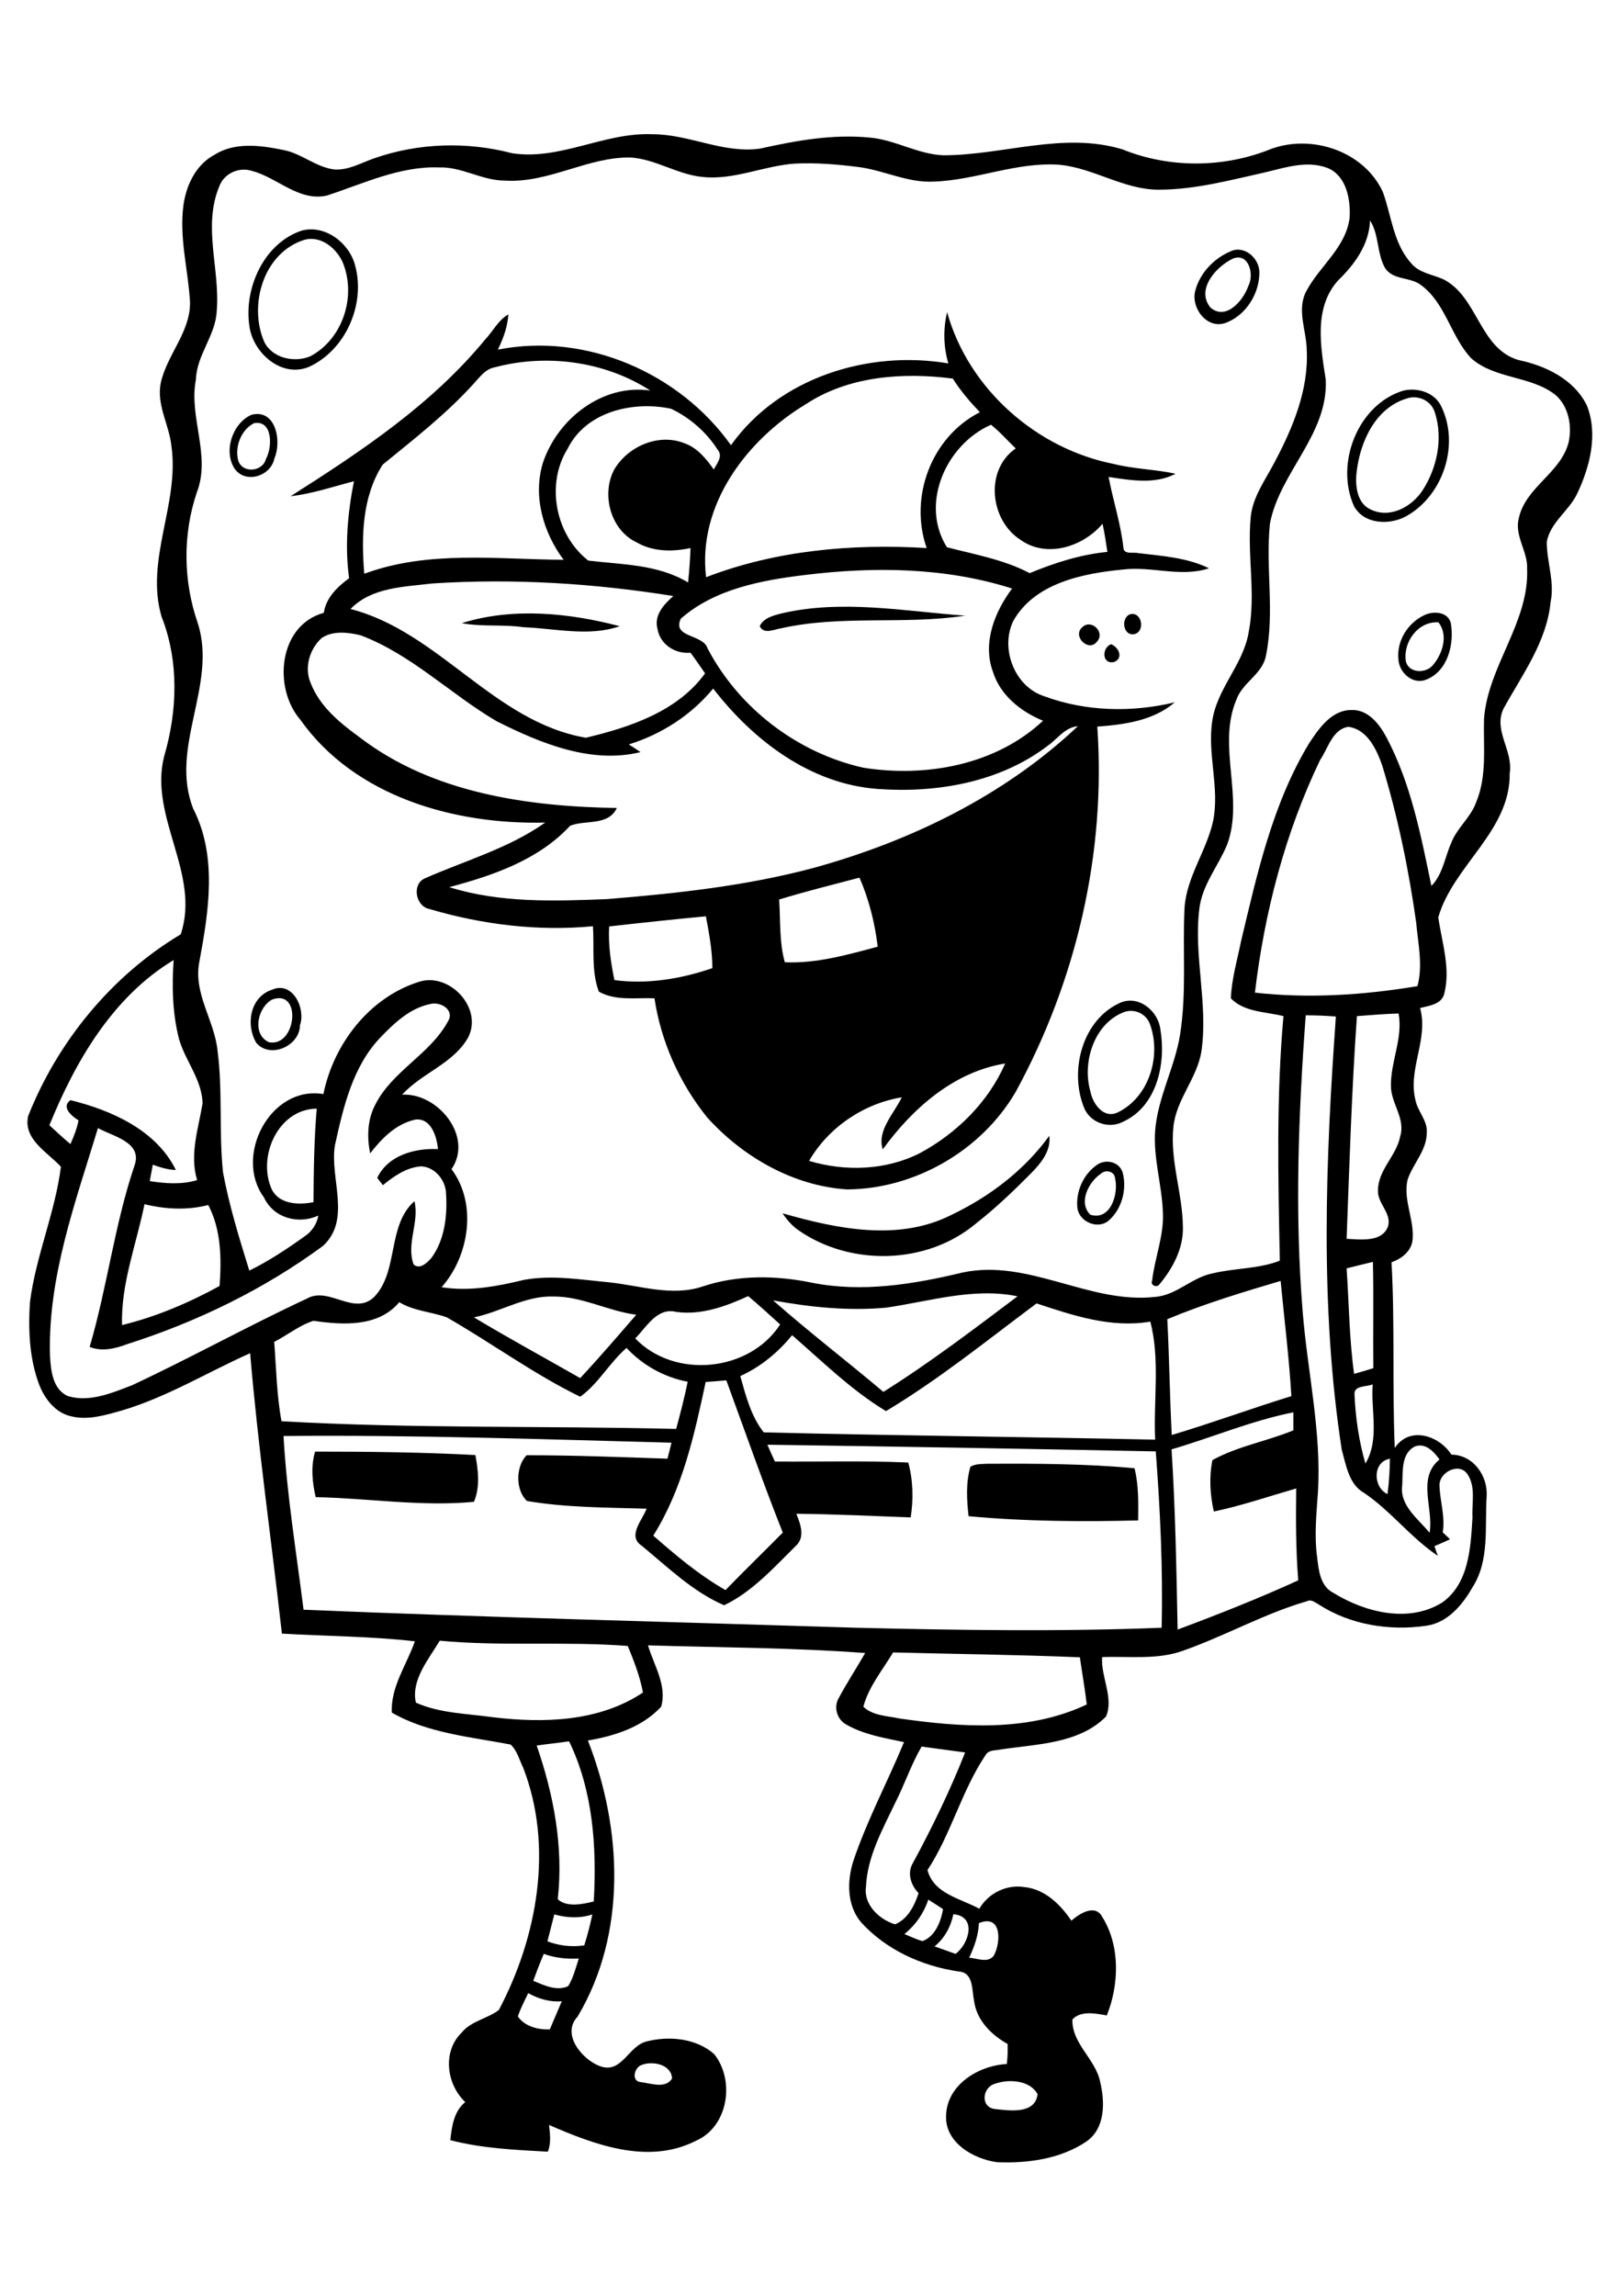 <?xml version="1.0" encoding="utf-8"?>
<!-- Generator: Adobe Illustrator 21.0.2, SVG Export Plug-In . SVG Version: 6.00 Build 0)  -->
<svg version="1.2" baseProfile="tiny" id="Layer_1" xmlns="http://www.w3.org/2000/svg" xmlns:xlink="http://www.w3.org/1999/xlink"
	 x="0px" y="0px" viewBox="0 0 800 1134" overflow="scroll" xml:space="preserve">
<path d="M479.5,724.5c2.6-1.6,5.8-1.3,8.7-1.5c24.2-0.1,48.4,0,72.4,2.2c2.1,8.4,1.9,17.2,1.8,25.8c-27.9,0.7-56,0.5-83.8-2.1
	C477.7,740.8,477.2,732.4,479.5,724.5 M155.7,717c26.4,0,52.8,0.3,79.2,1.7c1.4,7.6,2.4,15.8-0.7,23.1c-25.9,2.5-52.2-1.8-78.2-2.3
	C154.3,732.2,153.5,724.4,155.7,717 M543.9,579.8c-6.1,4.1-11.2,14.4-5.1,20.2c10,3.1,14-10.4,12.2-17.9
	C550.8,578.5,546.3,577.5,543.9,579.8 M542.3,575.2c4.4-2.9,11.1-1.2,12.5,4.2c2.1,8.2-0.5,18-7.1,23.6c-5.3,4.4-14.3,0.5-15.3-6.1
	C531.4,588.6,535.4,579.8,542.3,575.2 M470.5,599.9c18.7-9,35.8-22,48-38.9c0.9,7.5-4.1,13.5-9,18.5c-8.6,8.7-17.5,17.2-27.2,24.8
	c-24.2,20.4-61.9,21.3-87.7,3.4c-3.2-2.2-5.8-5.2-7.9-8.4C413.7,607,444.2,613.4,470.5,599.9 M555.7,499.8
	c-15,5.5-21.1,24.8-16.9,39.3c1.1,5.9,6.3,13.5,13.2,10.5c15.9-7.4,22.2-28.5,16-44.3C566,500.6,560.6,498.2,555.7,499.8 M554,495.1
	c9.1-3.5,18.4,4.5,19.4,13.5c2.8,16.5-1.6,37.7-18.3,45.4c-7.2,3.9-16.8,0.5-19.6-7.3C528.3,528.4,535,503.2,554,495.1 M134.5,493.7
	c-7.2,3.8-10.2,17.2-1.6,21.1C146.4,517.4,149.4,488.3,134.5,493.7 M134.3,488.9c10.3-4.6,16.9,9.2,13.9,17.6
	c-0.1,10.1-14.6,16.6-21.5,8.7C121.3,506.3,123.5,492.5,134.3,488.9 M550.5,327c-6,1.3-6.2-7-1.5-8.8
	C552.8,319.6,555.3,325.1,550.5,327 M534.9,309.7c4.5-4.1,11.4,2.7,7.1,7.3C537.8,322.3,529.6,314.1,534.9,309.7 M694.7,326.8
	c1.6,5.8,9.7,5.9,13.2,1.9c4.9-5.6,7.9-14.9,2.9-21.3C700.7,306.7,693.1,317.3,694.7,326.8 M703.9,303.8c4.4-2.1,11.6-1.7,13,4
	c1.8,10.3-1.5,23.8-12.2,27.9c-6.7,2.7-13.5-3.6-13.7-10.2C690.1,316.5,695.7,307.6,703.9,303.8 M558.4,303.4
	c5.9-1.5,7.6,8.5,2.2,9.8C555,314.4,553.6,305.3,558.4,303.4 M228.2,307.8c25.1-7.9,52.9-5.1,78,1.5c-15,5.3-31.9,1.1-47.6,0.5
	C248.5,308.3,238.1,309.7,228.2,307.8 M386.1,303c29.9-7,60.7-1.1,90.8,1.1c-30.2,4.6-61.2-0.5-91.2,6.3c-3.4,0.5-8.2,3.1-10.3-1.1
	C377.3,305.2,382.2,304,386.1,303 M125.6,209c-6.4,3.1-9.7,11.7-7.9,18.4c2,6.6,12.1,5.7,13.7-0.7
	C134.6,221.1,134.9,207.4,125.6,209 M124.2,204.9c12.1-3.2,15.1,13.1,11.4,21.5c-1.7,8.6-13.7,12.7-19.4,5.5
	C110.1,223.2,114.8,209.1,124.2,204.9 M694.9,196.9c-15.5,4.8-23,21.7-24.6,36.7c-0.7,6.6,0.3,15.3,7.3,18.2
	c9.5,4.4,20.2-1.6,25.4-9.7c7.1-11,10.1-25.4,6.1-38.1C707.4,197.9,700.7,194.8,694.9,196.9 M693.6,192.9c7.1-1.6,15.6,1.1,18.7,8.1
	c9,18.8,0.8,43.7-17.3,53.9c-8.2,4.6-20.9,4.2-25.9-4.8C659.5,229,671,199.6,693.6,192.9 M436.2,567.7c-3-9.3,5.6-17.7,9.4-25.7
	c-18.8,3.1-36.2,14.8-45.8,31.4c17.9,5.4,38.1,4.7,54.9-3.9c18.1-9.8,33.7-25.2,42-44.2C471.3,529.4,450.9,547.5,436.2,567.7
	 M301,457.6c-0.5,8.9,0.8,17.8,2.6,26.5c16.2,2.2,33-0.6,48.4-5.9c0-8.6-1.6-17.1-3.2-25.6C332.9,454.1,316.9,455.8,301,457.6
	 M385,444.3c0.7,10.3,0,21,2.8,31c15.5,0.7,31-3.7,45.9-7.7c-1.4-11.7-4.3-23.3-9-34.1C411.4,437,398.1,440.3,385,444.3 M159,315.1
	c-6,5.4-8.7,14.5-5.6,22c4.5,11.9,14.7,20.1,24.6,27.3c35.9,27.4,82.9,34,126.8,34.7c-4.3,9.1-15.8,5.7-23.1,8.8
	c-15.7,16.9-38,24.5-59.7,30.3c25.2,7.9,52,6.9,78,5.9c34.3-2.8,68.7-6.5,102-15.4c47.9-13.2,94.3-35.7,130.6-70
	c-6.3,0.5-10,6.2-14.8,9.6c-23.7,18.1-54.8,23.5-84,21.4c-33.4-2.4-61.6-24-81.4-49.6c-10.8,13.1-25.5,22.6-41.7,27.6
	c2,1.2,3.9,2.5,5.8,3.8c-24.5,6-49.4-4.4-71-15.2c-22.9-13.4-42.1-33-67.3-42.5C172,312.3,164.6,311.4,159,315.1 M213.6,288.2
	c-13.9,1.7-29.9,1.8-40.4,12.6c43.8,11.3,70.9,55.8,116.3,63.6c21.7-5.2,45.2-12.9,58.9-31.8c-2.4-3.4-4.7-6.9-7.2-10.2
	c-7.5,0.7-15-4-16.3-11.7c-1.9-6.8,3.2-12.2,7.8-16.3C293.5,288.1,253.4,285.6,213.6,288.2 M397.8,284c-21.5,2.6-44.7,6.9-61.4,21.6
	c-4.4,9.5,10.9,7.5,13.2,14.6c15.5,29.6,44.4,51.7,77,59c30.9,4.9,65.4-1.3,88.8-23.2c-11-4.5-21.2-12.6-24.8-24.3
	c-5.2-14.2,0.9-29.5,9.5-41C467.2,280.2,431.9,279.8,397.8,284 M467.9,270.3c13.8,3.6,28.2,6.1,40.9,12.8
	c12.3-5.1,25.1-9.2,38.4-10.5c-0.7-4.7-1.4-9.3-2.4-13.9c-9.6,11.4-27.7,17.2-40.6,7.9c-15.1-9.7-17.7-34.5-2.3-45.1
	c-4.1-3.9-7.8-8.2-12.2-11.7C467.7,219.4,454.3,248.6,467.9,270.3 M280.5,221.6c-11,17.6-6,42.7,10.2,55.3
	c16.7,2,34.4,1.8,49.3,10.8c0.6-5.7,1-11.3,1.2-17c-8.9,1.9-18.5,1.9-26.6-2.8c-12.8-6-17.5-23.3-11.3-35.6
	c6.6-11.7,22-18.5,34.8-13.4c6.4,2.2,10.8,7.6,14.6,13c1.6-3.1,4.7-6.5,1.9-9.8c-5.5-8.6-13.7-15.8-23-20.2
	C313,197.9,289.6,203.2,280.5,221.6 M398.1,199.7c-29.2,17.6-53.5,49.8-49.2,85.4c34.6-13.3,72.2-16.6,109-14.4
	c-8.8-25.2,2.3-54.9,26.3-67.1c-4.9-5.1-9.6-10.6-13.4-16.6C446.2,183.8,419.3,185.7,398.1,199.7 M244.6,181.4
	c-4.8,0.8-7.6,5-10.7,8.3c-13.5,14.9-29.4,27.2-44.8,39.8c-10.2,15.8-10.6,35.7-9.1,53.9c31.6-11.7,65.6-7.1,98.5-6.9
	c-10.1-13.5-15.3-31.5-10.2-48c7.3-21.7,29.4-39,53-35.6C299.1,178.5,270.2,174.6,244.6,181.4 M468.6,179.5
	c-2.4-8.2-2.6-17-0.6-25.3c10.5,37.8,44.1,67.5,82.5,75c10,2.5,20.3,2.6,30.4,4.8c-10.2,5.4-22.2,3.2-33.1,1.6
	c2.2,11.7,6,23,7.3,34.9c0.2,3.6,4.9,2.1,7.3,2.7c11.8,1.4,24.2,2.2,35,7.5c-13.8,4.6-28.3-1.1-42.4,0.6
	c-19.8,1.9-43.7,6.6-54.3,25.4c-6.6,13.6,0.6,32.5,15.3,37.2c20.5,7.6,43.3,8.1,64.5,3c-10.6,9.1-24.9,11-38.3,12
	c4.4,62.5-10.4,125.6-40.3,180.4c-16.9,29-49.8,48-83.3,48.2c-26.6-1.7-51.5-16-69.2-35.6c-13.6-16.9-22.8-37.4-26-58.8
	c-9.1-0.4-19.3,1.4-27.5-3.3c-3.8-10.2-2.2-21.6-2.9-32.3c-27.1,2.6-54.7-0.8-80.8-8.5c-6.7-1.3-8.8-11.8-2.6-15
	c20.1-8.9,41.7-14.9,59.8-27.7c-44.7,1.1-94-12.7-121-50.8c-13.6-15.7-10.8-46.7,11.6-52.8c1.1-7.5,6.7-12.8,12.5-17.1
	c-2.2-16-0.7-32.2,2.4-47.9c-10.4,2.7-20.6,6.2-31.3,7.4c34.8-22.1,69.9-45.4,96.3-77.6c3.8-4,6.3-9.4,11.3-12.2
	c-0.4,6.1-2.5,11.9-5.2,17.4c43.5-8.6,89.7,11.4,115.2,47.2C385,186.5,429,172.8,468.6,179.5 M609.3,127.7
	c-8.3,3.9-18.5,15.2-11.2,24.2c7.7,6.7,16.4-3.6,18.8-10.8C619.8,135.6,617.1,124.7,609.3,127.7 M607.5,124.4
	c6.9-3.7,14.5,2.7,14.8,9.8c0.2,10.7-6.7,21.8-17,25.4c-9.2,3-17.1-7.9-14.6-16.3C593,134.9,599.6,127.9,607.5,124.4 M150.6,118.4
	c-20.3,6.2-27.9,32-20.1,50.3c3.9,8.2,14.8,10.6,22.8,7.3c16.1-8.5,22.9-29.6,16.1-46.3C166.3,122.7,158.7,116.3,150.6,118.4
	 M149.1,113.9c11.6-3.1,23.6,6.2,26.4,17.3c5.2,19.1-4.7,41.7-22.8,50c-13.6,5.7-27.9-7-29.5-20.4
	C120.5,142.3,130.4,120.1,149.1,113.9 M491.8,1029.2c-6.3,1.6-7.6,11.4-0.4,12.5c7.3,0.8,20.1,2.8,21.3-7.3
	C509,1027.5,498.6,1026.8,491.8,1029.2 M316.7,1020.1c-3.2,1.3-4.8,7.6-0.4,8.3c5,0.5,12.6,3.6,15.8-1.8
	C331.7,1019.6,322.2,1017.7,316.7,1020.1 M255.9,996c3.4,5,10,6.6,15.8,6.4c1.9-4.7,4-9.3,5.9-13.9c-5.9,0.5-11.5-1.2-16.6-4
	C259.2,988.3,257.2,992,255.9,996 M268.7,965.1c-1.9,4.4-3.6,8.9-5.2,13.3c5.3,2.2,11.7,5.3,17.3,2.6c2.5-4.2,3.7-9,5.2-13.6
	C280.1,967.7,274.2,967.1,268.7,965.1 M483.7,949.9c-0.2,6-2.3,11.7-4.8,17.1c3.9,0.2,9.3,2.9,12.2-1.1
	C494.7,959.2,495,945.3,483.7,949.9 M471.1,945.5c-1.3,6.2-4.3,11.8-9.3,15.9c3.5,1.2,6.9,2.5,10.4,3.7
	C478.8,960.1,482.9,946.6,471.1,945.5 M273.9,945.6c-1.1,4.4-2.3,8.9-3.4,13.3c5.8,2.2,12.1,2.9,18.2,2c1.6-5,2.9-10.1,4-15.3
	C286.5,947.7,280,947.3,273.9,945.6 M458.7,938.3c-2.2,6.7-6.3,12.6-11.8,17c3,1.2,5.8,2.6,8.9,3.5c6.3-2.3,9.1-9.6,10.2-15.8
	C463.6,941.4,461.1,939.8,458.7,938.3 M442.3,890.6c-6.3,13.2-13.8,26.6-14.4,41.5c-1.2,8.8,6.7,16.1,14.4,18.4
	c6.3-2.6,9.6-9.3,11.6-15.4c-3.8-3.9-5.8-9.9-2.8-14.9c9.6-17.7,18.4-35.9,25.8-54.6c-7.2-1-14.4-1.9-21.5-2.9
	C450.2,871.6,447,881.4,442.3,890.6 M265.2,862.2c8.4,24.3,13.3,50.1,10.4,75.9c4.4,4.1,12.2,2.5,17.8,1.1
	c1.5-26.7-0.3-54.6-12.2-79.1C275.8,860.9,270.5,861.4,265.2,862.2 M441.3,816.2c-5.2,8.7-12,16.8-14.7,26.8
	c4.7,4.5,11.7,4.5,17.7,5.8c30.7,4.4,63.8,6.8,92.7-6.9c-0.9-7.8-2.3-15.5-3.4-23.3C502.8,817.3,472,817,441.3,816.2 M217.3,810.4
	c-5.5,9.2-14.3,19.5-11.8,30.6c11.9,5.3,25.3,5.4,38,7.2c25.1,3,52.5,2.3,74.2-12.2c-1.5-8-4.4-15.5-7.5-23
	C279.2,810.6,248.2,813.3,217.3,810.4 M685.6,738c0.8-5.8,1.1-11.6,1.2-17.5C678.1,722.1,678.4,734.6,685.6,738 M699.3,714.4
	c-7,3.3-6.1,12.5-6.4,19c-1.5,10.2,7.8,16.7,13.5,23.7c2.1-12-6.4-27,4.9-36.2C708.6,717.1,704.5,712.6,699.3,714.4 M140.1,709.3
	c1.6,28.8,6.3,57.2,9.9,85.8c91,3.8,182,6,273,8.9c50.3,1.2,100.7,2,151,0c0.7-28.7-0.7-58.2-2.9-87.1c-64-1.3-127.9-2.4-191.9-3.3
	c1.2,2.8,2.4,5.5,3.7,8.3c22,0.2,43.9-0.5,65.9,0.5c2.4,8.8,2.6,18.1,1.2,27.1c-18.8-0.7-37.6-1.6-56.5-1.8
	c2.1,5.3,4.6,11.8-0.6,16.2c-10.7,10.6-21.4,22.5-35.1,29c-15.5-6.7-27.8-18.8-40.7-29.4c-7.3-4.8,0.3-12.6,2.4-18.3
	c-19.7-0.6-39.6-0.5-59.1-3.8c-5.7-5.3-5.7-16.9-0.2-22.6c23.2,0,46.4,0.9,69.6,1.7c0.7-2.6,1.4-5.3,2-7.9
	C268,710.9,204.1,708.7,140.1,709.3 M578.9,715.9c1.9,29.6,2.4,59.3,3,89c20.1-7.5,40.1-15.4,59.6-24.3c-1.2-14.8-1.2-30.3-1-45.4
	c-13.5,3.9-26.9,8.5-40.7,11.4c-1.9-8.3-2.4-17.1-0.7-25.4c12.5-6.9,26.9-9.3,40-14.7c0-3,0-6,0-8.9
	C618.5,701.7,599,710,578.9,715.9 M669.3,688.8c0.5,11.5,2.2,23.1,5.4,34.1c7.1-11.9,2.6-26.1,3.6-39.1
	C675.3,685.1,668.9,684.2,669.3,688.8 M348.7,682.6c-5.6,26.2-11.5,53-25.9,75.9c11.2,9.8,22.7,19.5,35.7,26.9
	c9.3-9.6,18.9-18.9,28.3-28.4c-9.9-24.9-18.7-50.1-27.9-75.2C355.5,682.1,352.1,682.4,348.7,682.6 M437.8,697
	c-17.1-10.3-31.4-24.5-46.4-37.5c-6.9,8.5-15.5,15.6-25.6,20.2c2.7,9.6,5.3,19.9,11.6,27.8c64.4,1.6,128.9,2.2,193.4,3.6
	c-0.9-19.3,2.5-39.7-2.4-58.3c-19.3,3.3-38.1-3-56.2-9C487.8,662,464,681.3,437.8,697 M154.9,652.4c-7,2.2-12.9,7.1-19.4,10.4
	c1,13.1,1.2,26.3,3.6,39.2c65,3.7,130,2.2,195,3.8c2.1-7.7,4.1-15.4,5.7-23.3c-11.5-2.2-22.2-8.1-30.2-16.7
	c-8.5,7.3-13.8,17.6-22.9,24.1c-23-11.2-43.7-26.5-65.9-39.2c-7.7-2.8-16.3-3.1-23.5-7.5C186.9,655.6,169.4,654.5,154.9,652.4
	 M334.1,648c-9.3-2.4-14.7,7.5-20.2,13.1c19.4,20.2,56.4,16.6,71.6-6.9c-5.2-4.7-10.4-9.5-15.8-14
	C358.6,645.3,346.5,649.7,334.1,648 M234.2,650.7c17.3,10.4,35,20,52.5,30c9.5-10.2,18.6-20.8,27.7-31.3c-14-1.8-26.9-9.2-41.2-9
	C259.5,640,247.4,648,234.2,650.7 M437.9,645.9c-18.7,1.7-37.5-0.2-55.9-3.6c17.7,15.6,36.5,30,54.5,45.2
	c23-14.4,44.6-30.9,66.3-47.2C481,635.8,459.3,642.8,437.9,645.9 M576.8,651.6c1,19.1,1.2,38.2,2.2,57.2
	c19.8-5.9,39.3-13.1,59.1-19.2c-1.1-19-3.5-38-5.3-56.9C613.9,638.3,595,644,576.8,651.6 M665.4,626.5c1.2,17.4,1.3,34.8,3.7,52.1
	c3.2-0.9,6.4-1.8,9.5-2.8c-0.2-17.5,0.2-35-0.2-52.5C674.1,624.3,669.8,625.4,665.4,626.5 M71.4,594.8c-4,19.8-11.7,39.2-11.1,59.7
	c16.9-4.1,33-11,48.2-19.3c1-13.4,0.8-27.9-5.6-40C92.5,597.9,81.7,597.3,71.4,594.8 M134.3,587.5c3.8,7.5,13.4,7.7,20.6,6.3
	c0.1-15.4,0.3-30.8,1.6-46.2C137.3,547.8,127,571.5,134.3,587.5 M643.7,648c2.4,29.8,9.4,59.4,7.5,89.5c-0.7,10.4-1.8,20.9-0.4,31.4
	c0.8,6.5,1.4,14.5,8.1,17.9c15.6,9.6,37.2,15.1,53.8,4.7c13.2-9.4,14-27.2,14.9-41.9c-0.4-7.2,1.8-15.3-2.6-21.6
	c-4.1-5.8-13.9-0.8-13.7,5.7c0.2,7.7,2.9,15.3,1.6,23.2c0.9,0.8,2.7,2.5,3.6,3.4c-2.5,1.2-5.1,2.3-7.7,3.4c0.5,1.6,1.1,3.2,1.7,4.8
	c-13.3-8.9-23.1-22-36.3-31c-7.7-4.2-9-13.7-11.2-21.4c-10.9-70.8-8-142.8-2.9-214c-5-0.4-9.9-0.6-14.9-0.6
	C641.6,550.2,639.7,599.3,643.7,648 M670.5,501.9c-2.6,36.6-3.7,73.3-5.1,110c6.9,0.3,17.5,1.9,20.5-6.2c1.8-6.6-5.3-11.2-5-17.7
	c0-10.2,9.2-17.1,11-26.8c2.7-8.8-4.7-16.3-4.6-25c-0.1-12,6-23.5,3.8-35.6C684.2,500.8,677.3,501.4,670.5,501.9 M188.3,512.1
	c-14,14.4-18.6,34.6-22.8,53.6c-2.7,16.2,8.3,36.7-5.9,49.7C130.4,636.9,97.2,653,62.6,664c-5.8,2.2-12.3,3.7-18.3,1.3
	c8.7-29.6,12.3-60.5,22.2-89.7c4-11.5-10.8-14.3-18.1-18.4c-11.1,36.6-24.8,73.5-23.7,112.4c0.4,7.3,1.3,16.7,8.9,20
	c10.7,3.2,21.8-1.6,31.7-5.4c29.1-13.6,57.2-29.2,86.4-42.8c10.9-6.2,23.3,8.9,33.3-0.9c12.1-12.8,6.2-35.2,19.8-47.2
	c2.5,10.5-4.2,21.1-0.4,31.3c3.1,2.7,6.8-1,8.8-3.3c6.6-9,7.9-20.9,7.2-31.8c-0.2-6.6-5.5-13.1-12.3-13.4
	c-7.2,0.5-13.4,4.8-18.9,9.3c-0.7-0.9-2.1-2.7-2.8-3.6c5.2-11.1,18.6-14.8,30-14.2c-0.5-6.1-3.4-15.5-11.1-14.6
	c-9.5,2-16.7,9.3-22.4,16.7c-1.6-7.9-1.4-16.5,2.4-23.8c8.3-16.8,27.1-25,36-41.3c3.6-5.7-3.6-10-8.6-8.7
	C202.7,497.9,195.1,505.1,188.3,512.1 M24.4,555.8c3.4,3.1,6.8,6.3,10.4,9.3c1.7-3.8,3.2-7.6,4-11.7c-3.2-2-8.8-6.5-4-10
	c20.3,5,42.4,14.8,52.1,34.5c-4-0.1-7.7-1.3-11.4-2.6c-0.5,2.7-1,5.4-1.5,8.1c7.8,1.2,15.8,1.8,23.4-0.5
	c-3.8-12.6,0.6-25.4,2.7-37.9c-0.3-11.8-8.6-21-11.7-32c-3.2-12.7-3.5-25.8-2.6-38.8C55.7,492.4,37.3,524.1,24.4,555.8 M652.3,375.4
	c-17.3,36-27.5,75.3-32.2,114.9c26.7,3,53.8,1.2,80.3-3.2c2.8-10.3,0.3-20.9-0.6-31.3c-3.7-26.3-9.1-52.4-16.8-77.7
	c-2.8-8-7.4-17.9-16.8-19.1C658.3,360.3,656.3,369.6,652.3,375.4 M249.4,89.2c-11.2,0-21.2-6.9-32.5-6.5c-19.4-0.7-37.3,8-55.4,13.9
	c-13.9,3.1-24.5-9-37.1-12.2c-6.4-2.1-13.9,1.4-16.1,7.8c-8.2,19.8,0.5,40.9-1.2,61.3c-0.5,12.2-9.9,21.7-10.3,34
	c-3.6,18.6,7.5,37.4,0.5,55.6c-7.1,20.9-6.8,44.1,0.5,64.9c9.6,30.5-14.3,61.3-2.3,91.5c12,23.5,7.6,50.8,3,75.6
	c-3.1,15.6,7.5,28.9,9,43.9c2.6,19.9,0.6,40.1,2.7,60.1c3.1,16.5,8,32.5,13,48.5c9.6-4.7,18.6-10.7,27.3-16.9
	c3.6-2.4,6.1-6.1,6.8-10.3c-9.9,4.6-22.2,1.2-26.9-9c-15-20.4,3.2-55.4,29.4-51c5-24.7,22.7-47.7,47.1-55.4
	c15-5,31.8,12.7,24.5,27.3c-7.3,13.1-22.9,17.6-32.7,28.4c17.7-1,35.4,20.8,24.4,36.8c12.8,17,8.8,42.9-4.9,58.3
	c13.6,2.2,27.4-0.4,40.6-3.6c14-2.6,28.3-0.1,42.3,1.2c15.2,1.6,30.8,7.1,45.9,2.1c17.5-5.9,36.4-5.6,54.3-1.9
	c24.7,4.9,49.9,0.8,74.1-5c32.7-7.1,62.8,15.6,95.3,12c10.8-0.8,18.3-9.8,28.8-11.7c10.9-2.6,22.4-2.1,32.9-6.2
	c-0.8-40.3-1.8-80.7,1.8-120.8c-8.7-2.2-19.4-1.9-26-8.8c0.4-9.5,3.1-18.7,5-28c8-33.6,15.6-68.1,33.7-98c4.8-7.3,11-16.3,20.7-16.4
	c8.4-0.4,14.1,7,17.6,13.7c12,22.7,16.9,48.2,22.1,73.2c5.6-5.7,6.6-14,9.7-21c2.8-7.6,9.7-12.7,12.4-20.3
	c5.5-13.1,3.5-27.4,3.9-41.2c1.9-26.1,22.3-47.5,21.3-74.1c0.4-8.7-6.4-16.3-4.1-25.1c3.4-15.4,20.7-22.2,24.6-37.4
	c1.8-8.2,0-18-6.7-23.6c-12.2-9.4-29.7-7.6-41.4-17.9c-10.1-10.7-12.6-27.1-24.7-36.1c-5.4-4.3-14.1-2.3-18-8.7
	c-4-7.2-2.8-16.2-7.3-23.3c-0.5,11.8-7.5,21.6-15.7,29.5c-12.3,13.5-8.7,32.9-6.2,49.2c1.2,27.1-22.8,45.7-27.6,71.1
	c-2.2,21.6,2.4,43.5-1.9,64.9c-1.6,9.4-11.7,13.4-14.7,22.1c-9.6,22.9,4,48.2-4.5,71.4c-4.4,10.7-12.5,20.1-13.8,32
	c-2.8,23.3,4.4,46.6,1.1,69.9c-2,13.5-12.6,24-13.9,37.8c-1.7,16.5,4.5,32.5,4.7,49c0.4,10.6-4.9,20.6-11.6,28.6
	c-1.1,1.8-4.7,0.5-3.6-1.8c1.3-11.5,6-22.5,5.3-34.1c-0.5-13.4-4.8-26.6-3.8-40.1c1.3-16.4,9.7-31.2,12.3-47.3
	c3.3-20.7,1.2-41.6,2.2-62.4c0.9-15.4,10.8-28.2,14.1-43c3.4-16.4-2.9-33.1-0.4-49.5c2.3-16.1,15.4-28,18-43.9
	c3.7-18.7-0.8-37.8,1-56.7c0.9-10.1,7.2-18.4,11.7-27.1c9.1-17.1,17-35.9,16-55.6c-0.1-9.7-5.2-20-0.1-29.3
	c6.6-12.3,19.5-21.4,21.3-36.1c0.5-8.9-1.5-20.4-10.6-24.4c-10-4-20.7-0.5-30.6,1.9c-17.5,3.9-35.1,8.7-53.2,8.7
	c-17.1,0-31.9-10.6-48.8-12.3c-21.2-1.6-41.3,7.6-62.3,8.3c-12.9,0.7-24.6-5.6-37.2-7.2c-10.3-1.3-20.8-2.2-31.2-1.7
	c-15.5,1-30.2,8.3-45.9,6.6c-12.4-1.2-23.1-8.8-35.5-9.6C290.4,77.4,271.1,90.6,249.4,89.2 M253.1,75.7c23.7,3.6,45.5-10.4,69.1-9.4
	c18.2-0.1,35.2,9.7,53.4,7.1c17.9-4,36.2-7.3,54.6-5.4c12.4,1.2,23.4,8.2,35.9,8.7c29.5,0,59.4-11.8,88.6-2.9
	c23.2,9.4,50.1,9.2,73.3-0.2c20.3-7.5,46,1.1,55.3,21.2c4.3,11.8,5.2,25.4,13.9,35.1c3.9,4.9,10.5,5.6,15.9,8
	c17.2,8.6,17.8,34.1,37.1,39.9c13.5,2.8,27.5,9.5,33.9,22.4c5.7,14.4,1.5,30.5-4.9,43.9c-4.1,8.4-13.2,14-14.9,23.6
	c0,9.9,4,19.7,1.9,29.6c-1.9,19.8-14.1,36-23.3,52.8c-5.1,10.8,4.9,20.7,3.1,31.8c0.4,28.6-27.9,45.5-35.3,71.2
	c1.8,12.6,6.3,25.5,2.8,38.3c-1.7,4.8-7.5,5.4-11.8,6.5c4.3,15.3-6.1,30.1-2.3,45.4c1.1,5.8,6.3,10.4,5.6,16.6
	c-0.2,8.6-6.9,15-9.5,22.9c-2.3,10.3,3.8,20.2,2.4,30.4c-1,5.3-5.6,8.6-10.3,10.3c1.7,30.6,0.3,61.2,1.6,91.7
	c7.3-11,21.9-6.2,28,3.3c10.8,0.1,18.1,10.5,17.4,20.7c-1,15.1,1.6,31.6-7.1,45c-4.9,8.6-12.2,17.3-22.6,18.8
	c-18.2,2.7-37.7-0.4-53.3-10.5c-1.8-1-3.7-2.7-5.8-1.6c-21,6.1-40.2,17-60.8,24.3c-12.9,4.8-26.9,2.8-40.4,3.3
	c-0.7,9.8,5.9,20.2,1.9,29.4c-13.6,13.6-34.5,13.5-52.4,16.3c-2.4,0.5-5.7,0.1-7.1,2.7c-11.9,17.7-17,39-28.7,56.8
	c3.1,11.8,16.4,14,25.6,19.1c4.5-7.7,13.4-12.1,22.3-10.7c10.1,1,17.8,8.6,23.2,16.6c4-3.5,11.8-8.5,15.3-1.8
	c8.9,14.2,8.3,33.5,2.2,48.6c-5.5-1-12.9-2.5-17,2c-0.3,12,11.4,19.5,13.7,30.7c2.4,10,2.7,23-6.8,29.6c-12.8,8.6-28.9,10.8-44,10.2
	c-11.7-1.5-26-9.7-25.3-23.1c0.4-15.2,16.1-24.7,30-25.4c0.4-3.3,0.5-6.6,0.4-9.9c-8.1-4.5-15.4-11.8-16.6-21.4
	c-1.1-5.2-0.2-14-7.6-14.4c-18.2-2.7-35.9-10.7-48.3-24.4c-7-8.4-6.9-20.4-3.7-30.3c6.8-20.2,16.9-39,25-58.6
	c-9.8-2.1-20.1-3.7-28.9-8.9c-4.2-2.5-5.9-8.3-3.5-12.6c4.1-7.7,8.9-15,13.2-22.5c-35.7-2.7-71.6-2.7-107.3-3.8
	c2.9,9.9,9.5,19.7,6.5,30.3c-9.3,10.1-23.1,14.5-36.2,16.7c17,43.4,19.4,95.3-5.1,136.4c-8.2,8.6,2.2,21.1,10.9,24.4
	c11,4.2,14.1-10.1,23.4-12.2c11-2.8,24.4-1.5,33.2,6.3c10.4,13,7,36-9.2,42.9c-23.6,11.9-50,1.8-72.4-7.9c0.5,4.4,1.1,9-0.6,13.2
	c-16.2-0.9-32.5-1.6-48.2-5.7c0.8-6.8,1.7-14.2,7.4-18.8c-9.3-8.8-11.4-24.9-1.8-34.3c4.7-5.8,12.8-6.9,18.4-11.2
	c19.1-36.1,27.1-80.8,12-119.7c-1.9-3.9-3-8.5-6.2-11.4c-19.7-3.8-41.1-5.6-58.7-15.8c-0.6-12.8,7.4-23.6,11.4-35.2
	c-21.8-2.5-43.8-2.5-65.7-3.8c-5.2-46.2-11.8-92.2-15.7-138.5c-21.1,9.4-41.1,21.7-63.4,28.3c-8.2,2.3-16.8,5-25.3,2.8
	c-7.7-1.8-12.9-8.7-15.6-15.7c-4.8-12.9-5.4-27-4.5-40.6c2.9-22.8,12.4-44.1,15.3-66.9c-6.6-7.2-18.7-13.5-16.2-25
	c14.6-36.9,41.3-69.4,75.4-89.8c10-29.9-15.8-57.9-8.2-87.9c6.6-22.4,7.4-47.1-1.3-69.1c-8.2-28.1,9-55.8,4.9-84.2
	c-1.1-10.5-7.4-20.2-5.3-31c3-14,14.7-25.2,14.5-40c-0.9-16.1-5.5-32.1-3.2-48.3c1.4-9.7,6.2-19.7,15.2-24.5
	c10.2-6.5,23-4.7,34.2-2.4c8.9,1.7,16,8.5,25.1,9.6c7,0.5,13.3-3.3,19.7-5.5C206.6,70.6,230.6,69.8,253.1,75.7"/>
</svg>
